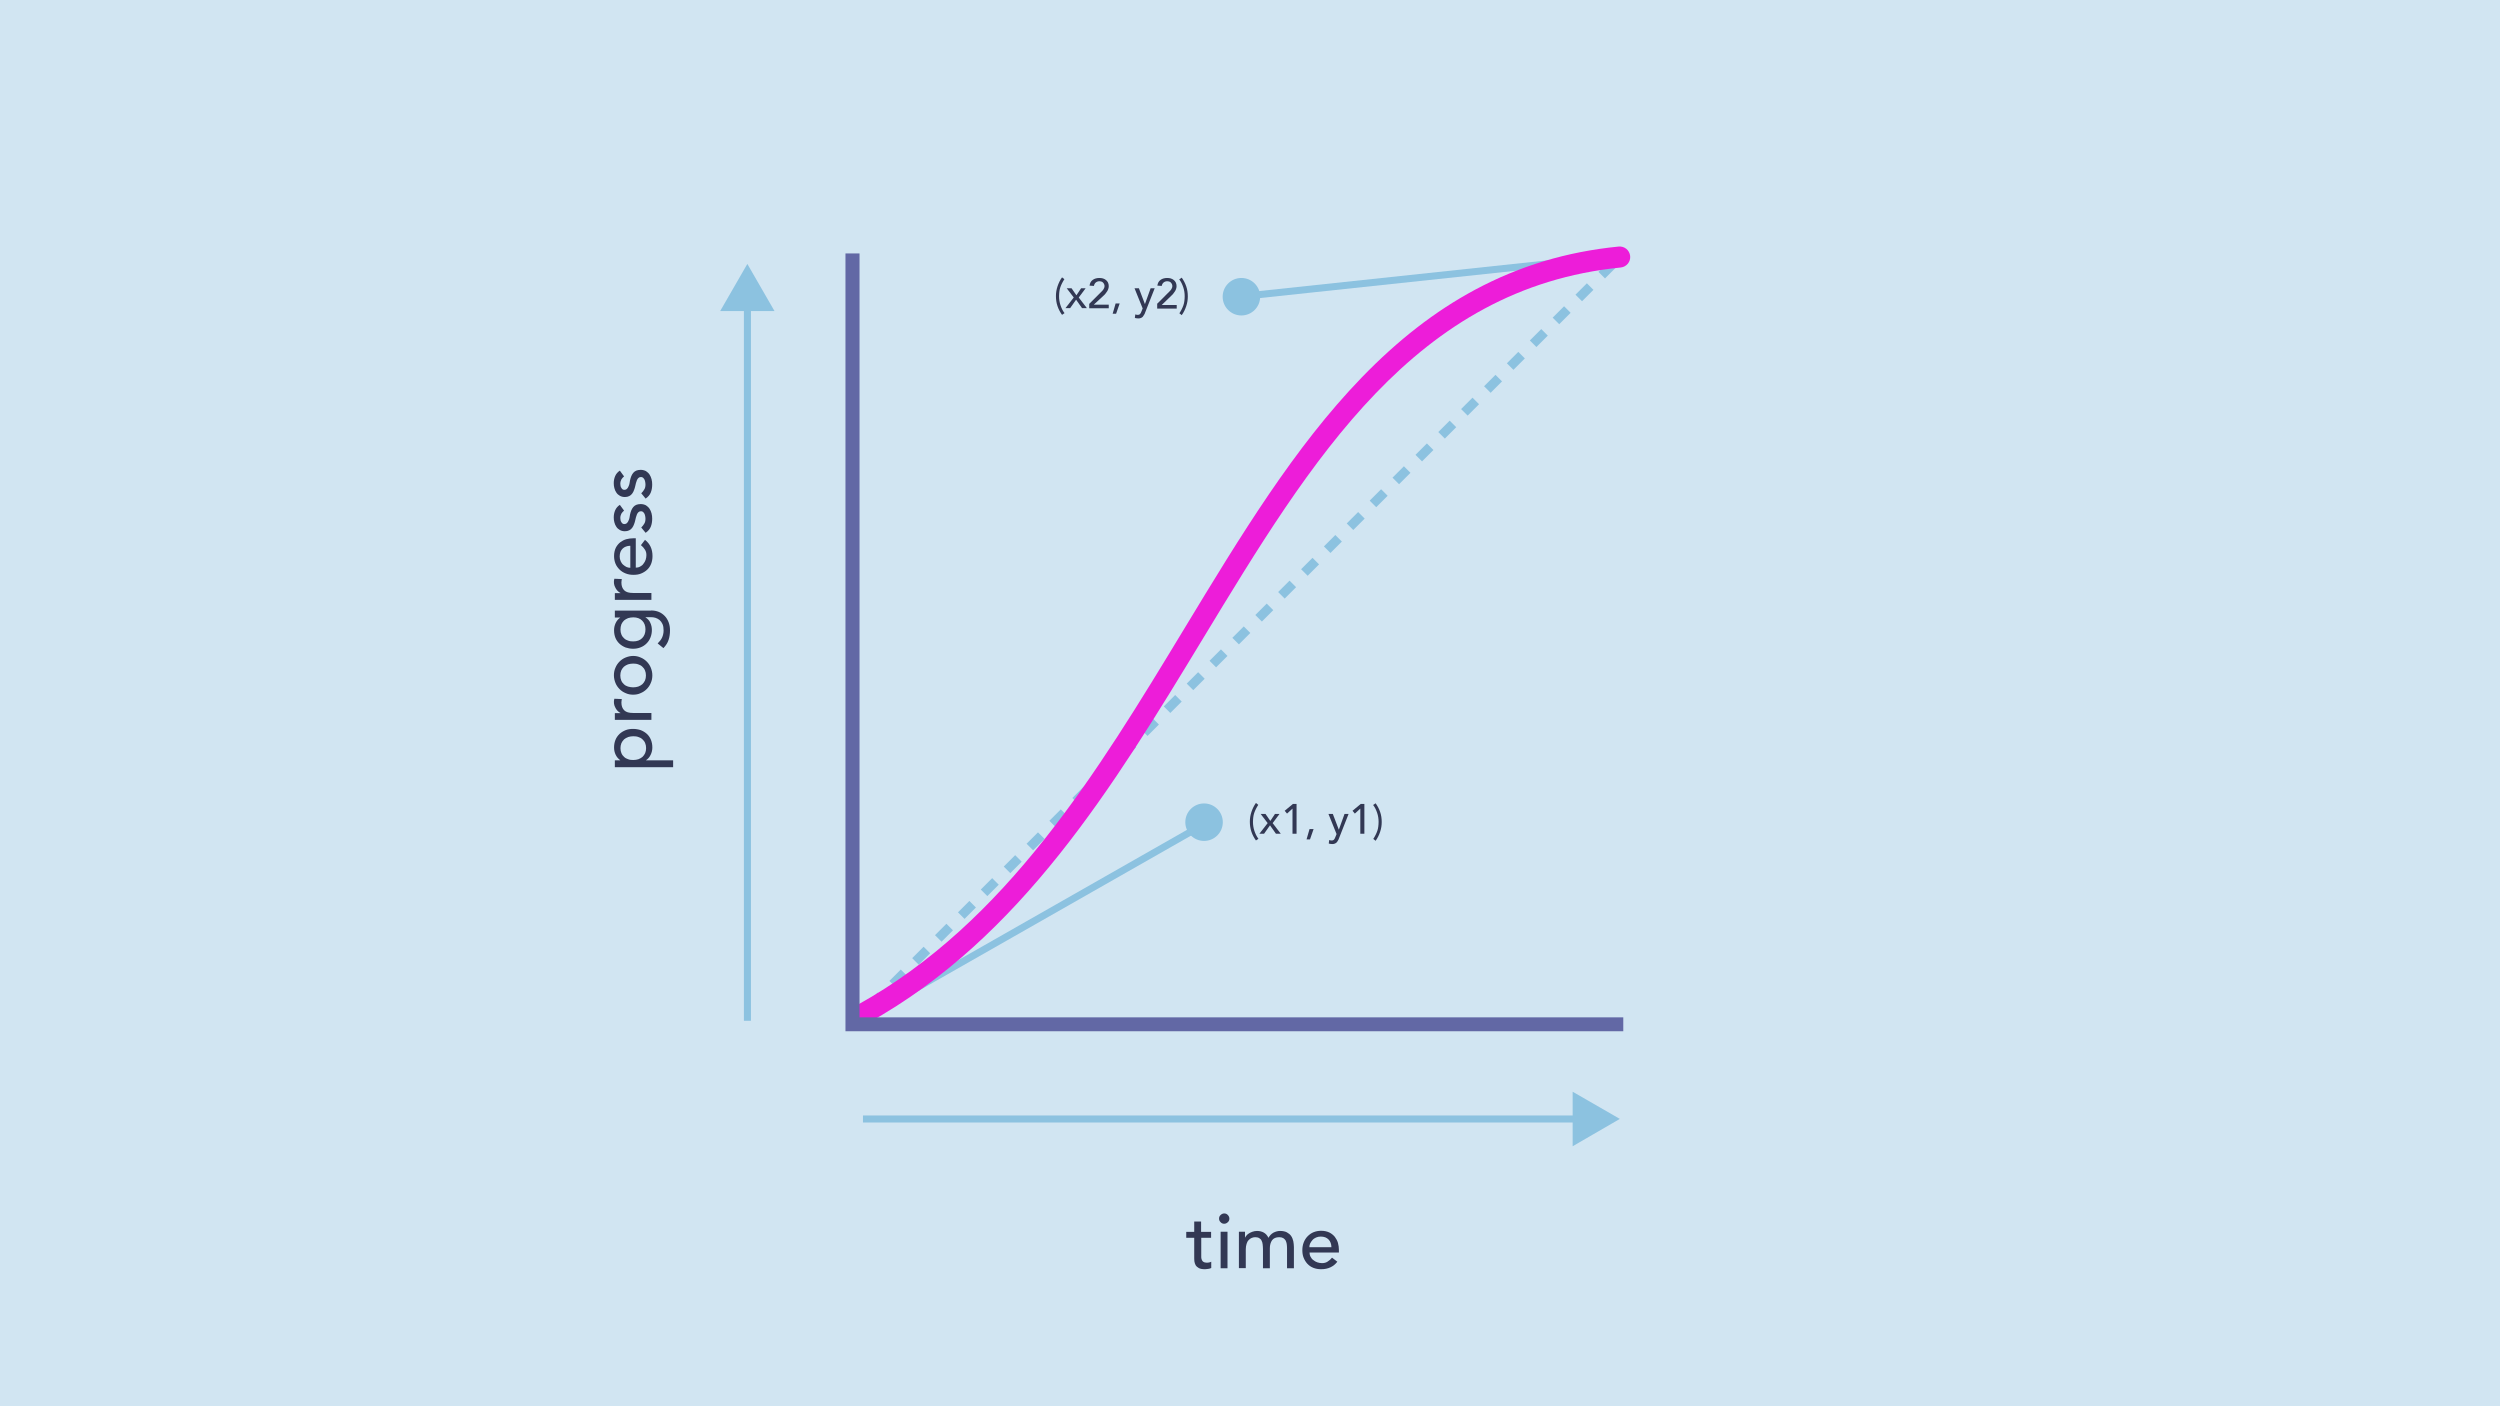 <?xml version="1.0" encoding="utf-8"?>
<!-- Generator: Adobe Illustrator 22.1.0, SVG Export Plug-In . SVG Version: 6.00 Build 0)  -->
<svg version="1.1" id="Layer_1" xmlns="http://www.w3.org/2000/svg" xmlns:xlink="http://www.w3.org/1999/xlink" x="0px" y="0px"
	 viewBox="0 0 1600 900" enable-background="new 0 0 1600 900" xml:space="preserve">
<rect fill="#D1E5F2" width="1600" height="900"/>
<g>
	
		<rect x="544.8" y="650.7" transform="matrix(0.707 -0.707 0.707 0.707 -301.907 578.558)" fill="#8CC2E0" width="5.2" height="6"/>
	<path fill="#8CC2E0" d="M558.7,646.7l-4.2-4.2l7.3-7.3l4.2,4.2L558.7,646.7z M573.4,632l-4.2-4.2l7.3-7.3l4.2,4.2L573.4,632z
		 M588,617.4l-4.2-4.2l7.3-7.3l4.2,4.2L588,617.4z M602.6,602.7l-4.2-4.2l7.3-7.3l4.2,4.2L602.6,602.7z M617.3,588.1l-4.2-4.2
		l7.3-7.3l4.2,4.2L617.3,588.1z M631.9,573.5l-4.2-4.2l7.3-7.3l4.2,4.2L631.9,573.5z M646.6,558.8l-4.2-4.2l7.3-7.3l4.2,4.2
		L646.6,558.8z M661.2,544.2L657,540l7.3-7.3l4.2,4.2L661.2,544.2z M675.8,529.5l-4.2-4.2l7.3-7.3l4.2,4.2L675.8,529.5z
		 M690.5,514.9l-4.2-4.2l7.3-7.3l4.2,4.2L690.5,514.9z M705.1,500.3l-4.2-4.2l7.3-7.3l4.2,4.2L705.1,500.3z M719.8,485.6l-4.2-4.2
		l7.3-7.3l4.2,4.2L719.8,485.6z M734.4,471l-4.2-4.2l7.3-7.3l4.2,4.2L734.4,471z M749,456.3l-4.2-4.2l7.3-7.3l4.2,4.2L749,456.3z
		 M763.7,441.7l-4.2-4.2l7.3-7.3l4.2,4.2L763.7,441.7z M778.3,427.1l-4.2-4.2l7.3-7.3l4.2,4.2L778.3,427.1z M792.9,412.4l-4.2-4.2
		l7.3-7.3l4.2,4.2L792.9,412.4z M807.6,397.8l-4.2-4.2l7.3-7.3l4.2,4.2L807.6,397.8z M822.2,383.1l-4.2-4.2l7.3-7.3l4.2,4.2
		L822.2,383.1z M836.9,368.5l-4.2-4.2l7.3-7.3l4.2,4.2L836.9,368.5z M851.5,353.9l-4.2-4.2l7.3-7.3l4.2,4.2L851.5,353.9z
		 M866.1,339.2l-4.2-4.2l7.3-7.3l4.2,4.2L866.1,339.2z M880.8,324.6l-4.2-4.2l7.3-7.3l4.2,4.2L880.8,324.6z M895.4,309.9l-4.2-4.2
		l7.3-7.3l4.2,4.2L895.4,309.9z M910.1,295.3l-4.2-4.2l7.3-7.3l4.2,4.2L910.1,295.3z M924.7,280.7l-4.2-4.2l7.3-7.3l4.2,4.2
		L924.7,280.7z M939.3,266l-4.2-4.2l7.3-7.3l4.2,4.2L939.3,266z M954,251.4l-4.2-4.2l7.3-7.3l4.2,4.2L954,251.4z M968.6,236.7
		l-4.2-4.2l7.3-7.3l4.2,4.2L968.6,236.7z M983.3,222.1l-4.2-4.2l7.3-7.3l4.2,4.2L983.3,222.1z M997.9,207.5l-4.2-4.2l7.3-7.3
		l4.2,4.2L997.9,207.5z M1012.5,192.8l-4.2-4.2l7.3-7.3l4.2,4.2L1012.5,192.8z M1027.2,178.2l-4.2-4.2l7.3-7.3l4.2,4.2L1027.2,178.2
		z"/>
</g>
<g>
	
		<rect x="796.8" y="174.9" transform="matrix(0.994 -0.106 0.106 0.994 -13.581 97.837)" fill="#8CC2E0" width="240.5" height="4.5"/>
	
		<rect x="528.6" y="589" transform="matrix(0.869 -0.495 0.495 0.869 -206.353 403.443)" fill="#8CC2E0" width="259.8" height="4.5"/>
</g>
<path fill="#ED1DD9" d="M552.3,655.6c-2.4,0-4.7-1.2-5.9-3.5c-1.8-3.2-0.6-7.3,2.6-9.1c95.1-52.8,153.1-148.4,209.1-240.9
	c36.1-59.6,70.3-115.9,113.3-160.4c23.3-24.1,47-42.5,72.5-56.2c28.6-15.3,58.7-24.4,92-27.7c3.7-0.4,7,2.3,7.4,6
	c0.4,3.7-2.3,7-6,7.4C905.9,184.3,839.7,293.5,769.7,409c-57,94-115.9,191.1-214.1,245.7C554.5,655.3,553.4,655.6,552.3,655.6z"/>
<polygon fill="#6268A5" points="1038.9,660 541.1,660 541.1,162.2 550.1,162.2 550.1,651.1 1038.9,651.1 "/>
<g>
	<path fill="#323854" d="M775.2,792.2h-6.4v10.6c0,0.7,0,1.3,0,1.9c0,0.6,0.2,1.2,0.4,1.7c0.2,0.5,0.5,0.9,1,1.2s1.1,0.5,1.9,0.5
		c0.5,0,1.1,0,1.6-0.1c0.6-0.1,1.1-0.3,1.5-0.5v4c-0.5,0.3-1.2,0.5-2,0.6c-0.8,0.1-1.5,0.2-1.9,0.2c-1.7,0-3-0.2-4-0.7
		c-0.9-0.5-1.6-1.1-2.1-1.9c-0.4-0.8-0.7-1.6-0.8-2.5c-0.1-0.9-0.1-1.9-0.1-2.8v-12.2h-5.1v-3.8h5.1v-6.6h4.4v6.6h6.4V792.2z"/>
	<path fill="#323854" d="M780.2,779.9c0-0.9,0.3-1.7,1-2.3c0.6-0.6,1.4-1,2.3-1c0.9,0,1.7,0.3,2.3,1c0.6,0.6,1,1.4,1,2.3
		c0,0.9-0.3,1.7-1,2.3c-0.6,0.6-1.4,1-2.3,1c-0.9,0-1.7-0.3-2.3-1C780.5,781.6,780.2,780.8,780.2,779.9z M781.2,788.3h4.4v23.4h-4.4
		V788.3z"/>
	<path fill="#323854" d="M792.7,788.3h4.1v3.7h0.1c0.1-0.3,0.4-0.7,0.8-1.2c0.4-0.5,0.9-1,1.6-1.4c0.6-0.4,1.4-0.8,2.3-1.1
		c0.9-0.3,1.8-0.5,2.9-0.5c1.7,0,3.2,0.4,4.4,1.1c1.2,0.7,2.2,1.8,2.9,3.3c0.8-1.4,1.8-2.5,3.2-3.3c1.4-0.7,2.8-1.1,4.2-1.1
		c1.8,0,3.3,0.3,4.4,0.9s2.1,1.4,2.7,2.3c0.7,1,1.1,2.1,1.4,3.3c0.2,1.2,0.4,2.5,0.4,3.8v13.6h-4.4v-13c0-0.9-0.1-1.7-0.2-2.6
		c-0.1-0.8-0.4-1.5-0.7-2.2c-0.4-0.6-0.9-1.1-1.5-1.5c-0.7-0.4-1.5-0.6-2.6-0.6c-2.1,0-3.7,0.7-4.6,2c-0.9,1.3-1.4,3-1.4,5.1v12.8
		h-4.4v-12.2c0-1.1-0.1-2.1-0.2-3.1c-0.1-0.9-0.3-1.7-0.7-2.4c-0.3-0.7-0.8-1.2-1.5-1.6c-0.6-0.4-1.5-0.6-2.6-0.6
		c-0.8,0-1.6,0.2-2.3,0.5c-0.7,0.3-1.4,0.8-1.9,1.4c-0.6,0.6-1,1.4-1.3,2.4c-0.3,1-0.5,2.1-0.5,3.4v12.1h-4.4V788.3z"/>
	<path fill="#323854" d="M838.1,801.6c0,1,0.2,1.9,0.7,2.8c0.4,0.8,1,1.6,1.8,2.1c0.7,0.6,1.6,1.1,2.5,1.4s1.9,0.5,3,0.5
		c1.4,0,2.6-0.3,3.6-1c1-0.6,2-1.5,2.8-2.5l3.4,2.6c-2.5,3.2-5.9,4.8-10.4,4.8c-1.8,0-3.5-0.3-5-0.9c-1.5-0.6-2.8-1.5-3.8-2.6
		c-1-1.1-1.8-2.4-2.4-3.9c-0.6-1.5-0.8-3.1-0.8-4.9c0-1.7,0.3-3.4,0.9-4.9c0.6-1.5,1.4-2.8,2.5-3.9c1.1-1.1,2.3-2,3.8-2.6
		s3.1-0.9,4.8-0.9c2.1,0,3.8,0.4,5.3,1.1c1.4,0.7,2.6,1.7,3.5,2.8c0.9,1.2,1.6,2.5,2,3.9s0.6,3,0.6,4.5v1.6H838.1z M852.1,798.1
		c0-1-0.2-1.9-0.5-2.7c-0.3-0.8-0.7-1.5-1.3-2.1c-0.6-0.6-1.3-1.1-2.1-1.4c-0.8-0.3-1.8-0.5-2.9-0.5c-1.1,0-2.1,0.2-3,0.6
		s-1.7,0.9-2.3,1.6c-0.6,0.7-1.1,1.4-1.5,2.2s-0.5,1.6-0.5,2.4H852.1z"/>
</g>
<g>
	<path fill="#323854" d="M393.5,491v-4.4h3.4v-0.1c-1.2-0.9-2.2-2-2.9-3.5c-0.7-1.5-1-3-1-4.6c0-1.8,0.3-3.4,0.9-4.9
		c0.6-1.5,1.5-2.7,2.6-3.8c1.1-1,2.4-1.8,3.9-2.4c1.5-0.6,3.1-0.8,4.8-0.8c1.7,0,3.4,0.3,4.9,0.8c1.5,0.6,2.8,1.4,3.9,2.4
		c1.1,1,2,2.3,2.6,3.8c0.6,1.5,0.9,3.1,0.9,4.9c0,1.7-0.4,3.3-1.1,4.7c-0.7,1.5-1.7,2.6-2.9,3.4v0.1h17.3v4.4H393.5z M397.1,478.8
		c0,1.2,0.2,2.3,0.6,3.2c0.4,1,1,1.8,1.7,2.4c0.7,0.7,1.6,1.2,2.6,1.5c1,0.4,2.1,0.5,3.3,0.5s2.3-0.2,3.3-0.5c1-0.4,1.9-0.9,2.6-1.5
		c0.7-0.7,1.3-1.5,1.7-2.4c0.4-1,0.6-2,0.6-3.2s-0.2-2.3-0.6-3.2c-0.4-1-1-1.8-1.7-2.4c-0.7-0.7-1.6-1.2-2.6-1.5
		c-1-0.4-2.1-0.5-3.3-0.5s-2.3,0.2-3.3,0.5c-1,0.4-1.9,0.9-2.6,1.5c-0.7,0.7-1.3,1.5-1.7,2.4C397.3,476.6,397.1,477.7,397.1,478.8z"
		/>
	<path fill="#323854" d="M393.5,460.8v-4.4h3.6v-0.1c-0.6-0.3-1.2-0.7-1.7-1.2c-0.5-0.5-0.9-1-1.3-1.7c-0.4-0.6-0.6-1.3-0.9-2
		c-0.2-0.7-0.3-1.4-0.3-2.2c0-0.7,0.1-1.4,0.3-2l4.8,0.2c-0.1,0.4-0.2,0.7-0.2,1.1c-0.1,0.4-0.1,0.7-0.1,1.1c0,2.2,0.6,3.8,1.8,5
		s3.1,1.7,5.7,1.7h11.7v4.4H393.5z"/>
	<path fill="#323854" d="M405.2,444.6c-1.7,0-3.3-0.3-4.8-1c-1.5-0.6-2.8-1.5-3.9-2.6c-1.1-1.1-2-2.4-2.6-3.9c-0.6-1.5-1-3.1-1-4.9
		c0-1.7,0.3-3.4,1-4.9c0.6-1.5,1.5-2.8,2.6-3.9c1.1-1.1,2.4-2,3.9-2.6c1.5-0.6,3.1-1,4.8-1c1.7,0,3.3,0.3,4.8,1
		c1.5,0.6,2.8,1.5,3.9,2.6c1.1,1.1,2,2.4,2.6,3.9c0.6,1.5,1,3.1,1,4.9c0,1.7-0.3,3.4-1,4.9c-0.6,1.5-1.5,2.8-2.6,3.9
		c-1.1,1.1-2.4,2-3.9,2.6C408.6,444.3,406.9,444.6,405.2,444.6z M405.2,439.9c1.2,0,2.3-0.2,3.3-0.5c1-0.4,1.9-0.9,2.6-1.5
		c0.7-0.7,1.3-1.5,1.7-2.4c0.4-1,0.6-2,0.6-3.2s-0.2-2.3-0.6-3.2c-0.4-1-1-1.8-1.7-2.4c-0.7-0.7-1.6-1.2-2.6-1.5
		c-1-0.4-2.1-0.5-3.3-0.5s-2.3,0.2-3.3,0.5c-1,0.4-1.9,0.9-2.6,1.5c-0.7,0.7-1.3,1.5-1.7,2.4c-0.4,1-0.6,2-0.6,3.2s0.2,2.3,0.6,3.2
		c0.4,1,1,1.8,1.7,2.4c0.7,0.7,1.6,1.2,2.6,1.5C403,439.7,404.1,439.9,405.2,439.9z"/>
	<path fill="#323854" d="M416.7,390.7c1.8,0,3.4,0.3,4.9,0.9c1.5,0.6,2.7,1.5,3.8,2.6c1.1,1.1,1.9,2.5,2.5,4
		c0.6,1.6,0.9,3.3,0.9,5.2c0,2.2-0.3,4.3-0.9,6.1c-0.6,1.9-1.7,3.6-3.3,5.3l-3.7-3c1.2-1.2,2.2-2.4,2.8-3.7c0.6-1.3,1-2.9,1-4.6
		c0-1.6-0.2-3-0.7-4.1c-0.5-1.1-1.1-1.9-1.9-2.6c-0.8-0.6-1.6-1.1-2.6-1.4c-1-0.3-1.9-0.4-2.9-0.4h-3.5v0.1c1.4,0.9,2.5,2,3.1,3.5
		c0.7,1.5,1,3,1,4.6c0,1.7-0.3,3.3-0.9,4.8c-0.6,1.5-1.4,2.7-2.5,3.8c-1.1,1.1-2.3,1.9-3.8,2.5c-1.5,0.6-3.1,0.9-4.8,0.9
		c-1.7,0-3.3-0.3-4.8-0.8c-1.5-0.6-2.8-1.4-3.9-2.4c-1.1-1-2-2.3-2.6-3.7c-0.6-1.5-0.9-3.1-0.9-4.9c0-1.6,0.3-3.1,1-4.6
		c0.7-1.5,1.7-2.7,2.9-3.5v-0.1h-3.4v-4.4H416.7z M397.1,402.9c0,1.2,0.2,2.3,0.6,3.2c0.4,1,1,1.8,1.7,2.4c0.7,0.7,1.6,1.2,2.6,1.5
		c1,0.4,2.1,0.5,3.3,0.5c2.4,0,4.3-0.7,5.7-2.1s2.1-3.3,2.1-5.6s-0.7-4.2-2.1-5.6s-3.3-2.1-5.7-2.1c-1.2,0-2.3,0.2-3.3,0.5
		c-1,0.4-1.9,0.9-2.6,1.5c-0.7,0.7-1.3,1.5-1.7,2.4C397.3,400.6,397.1,401.7,397.1,402.9z"/>
	<path fill="#323854" d="M393.5,384v-4.4h3.6v-0.1c-0.6-0.3-1.2-0.7-1.7-1.2c-0.5-0.5-0.9-1-1.3-1.7c-0.4-0.6-0.6-1.3-0.9-2
		c-0.2-0.7-0.3-1.4-0.3-2.2c0-0.7,0.1-1.4,0.3-2l4.8,0.2c-0.1,0.4-0.2,0.7-0.2,1.1c-0.1,0.4-0.1,0.7-0.1,1.1c0,2.2,0.6,3.8,1.8,5
		c1.2,1.2,3.1,1.7,5.7,1.7h11.7v4.4H393.5z"/>
	<path fill="#323854" d="M406.9,363.3c1,0,1.9-0.2,2.8-0.7c0.8-0.4,1.6-1,2.1-1.8c0.6-0.7,1.1-1.6,1.4-2.5c0.3-1,0.5-1.9,0.5-3
		c0-1.4-0.3-2.6-1-3.6c-0.6-1-1.5-2-2.5-2.8l2.6-3.4c3.2,2.5,4.8,5.9,4.8,10.4c0,1.8-0.3,3.5-0.9,5c-0.6,1.5-1.5,2.8-2.6,3.8
		c-1.1,1-2.4,1.8-3.9,2.4c-1.5,0.6-3.1,0.8-4.9,0.8c-1.7,0-3.4-0.3-4.9-0.9c-1.5-0.6-2.8-1.4-3.9-2.5c-1.1-1.1-2-2.3-2.6-3.8
		c-0.6-1.5-0.9-3.1-0.9-4.8c0-2.1,0.4-3.8,1.1-5.3c0.7-1.4,1.7-2.6,2.8-3.5c1.2-0.9,2.5-1.6,3.9-2c1.5-0.4,3-0.6,4.5-0.6h1.6V363.3z
		 M403.3,349.3c-1,0-1.9,0.2-2.7,0.5c-0.8,0.3-1.5,0.7-2.1,1.3c-0.6,0.6-1.1,1.3-1.4,2.1c-0.3,0.8-0.5,1.8-0.5,2.9
		c0,1.1,0.2,2.1,0.6,3c0.4,0.9,0.9,1.7,1.6,2.3c0.7,0.6,1.4,1.1,2.2,1.5c0.8,0.3,1.6,0.5,2.4,0.5V349.3z"/>
	<path fill="#323854" d="M399.4,326.8c-0.7,0.5-1.2,1.2-1.7,1.9c-0.4,0.8-0.7,1.7-0.7,2.8c0,1.1,0.2,2,0.7,2.7
		c0.4,0.8,1.1,1.2,1.9,1.2c0.7,0,1.2-0.2,1.7-0.7c0.4-0.4,0.8-1,1-1.6c0.3-0.6,0.5-1.3,0.6-1.9c0.1-0.7,0.2-1.3,0.3-1.8
		c0.2-1,0.5-1.9,0.8-2.7c0.3-0.8,0.8-1.6,1.3-2.2c0.5-0.6,1.2-1.1,1.9-1.4c0.8-0.3,1.7-0.5,2.8-0.5c1.3,0,2.4,0.3,3.4,0.8
		c0.9,0.6,1.7,1.3,2.3,2.2c0.6,0.9,1,1.9,1.3,3s0.4,2.3,0.4,3.4c0,1.9-0.3,3.6-0.9,5.1c-0.6,1.5-1.7,2.8-3.3,3.9l-2.8-3.4
		c0.7-0.7,1.4-1.5,1.9-2.4c0.6-0.9,0.8-2,0.8-3.3c0-0.6-0.1-1.1-0.2-1.7c-0.1-0.6-0.3-1.1-0.5-1.5s-0.6-0.8-0.9-1.1
		c-0.4-0.3-0.8-0.4-1.3-0.4c-0.7,0-1.2,0.2-1.6,0.6c-0.4,0.4-0.8,0.9-1,1.5c-0.2,0.6-0.4,1.2-0.6,1.8c-0.1,0.6-0.3,1.2-0.4,1.7
		c-0.2,1-0.5,1.9-0.8,2.7c-0.3,0.9-0.7,1.6-1.2,2.3c-0.5,0.7-1.1,1.2-1.9,1.6c-0.8,0.4-1.7,0.6-2.8,0.6c-1.2,0-2.3-0.3-3.2-0.8
		c-0.9-0.5-1.7-1.2-2.2-2c-0.6-0.8-1-1.8-1.3-2.9c-0.3-1.1-0.4-2.1-0.4-3.2c0-1.6,0.3-3.1,0.9-4.5c0.6-1.4,1.6-2.6,3-3.5
		L399.4,326.8z"/>
	<path fill="#323854" d="M399.4,304.9c-0.7,0.5-1.2,1.2-1.7,1.9c-0.4,0.8-0.7,1.7-0.7,2.8c0,1.1,0.2,2,0.7,2.7
		c0.4,0.8,1.1,1.2,1.9,1.2c0.7,0,1.2-0.2,1.7-0.7c0.4-0.4,0.8-1,1-1.6c0.3-0.6,0.5-1.3,0.6-1.9c0.1-0.7,0.2-1.3,0.3-1.8
		c0.2-1,0.5-1.9,0.8-2.7c0.3-0.8,0.8-1.6,1.3-2.2c0.5-0.6,1.2-1.1,1.9-1.4c0.8-0.3,1.7-0.5,2.8-0.5c1.3,0,2.4,0.3,3.4,0.8
		c0.9,0.6,1.7,1.3,2.3,2.2c0.6,0.9,1,1.9,1.3,3s0.4,2.3,0.4,3.4c0,1.9-0.3,3.6-0.9,5.1c-0.6,1.5-1.7,2.8-3.3,3.9l-2.8-3.4
		c0.7-0.7,1.4-1.5,1.9-2.4c0.6-0.9,0.8-2,0.8-3.3c0-0.6-0.1-1.1-0.2-1.7c-0.1-0.6-0.3-1.1-0.5-1.5s-0.6-0.8-0.9-1.1
		c-0.4-0.3-0.8-0.4-1.3-0.4c-0.7,0-1.2,0.2-1.6,0.6c-0.4,0.4-0.8,0.9-1,1.5c-0.2,0.6-0.4,1.2-0.6,1.8c-0.1,0.6-0.3,1.2-0.4,1.7
		c-0.2,1-0.5,1.9-0.8,2.7c-0.3,0.9-0.7,1.6-1.2,2.3c-0.5,0.7-1.1,1.2-1.9,1.6c-0.8,0.4-1.7,0.6-2.8,0.6c-1.2,0-2.3-0.3-3.2-0.8
		c-0.9-0.5-1.7-1.2-2.2-2c-0.6-0.8-1-1.8-1.3-2.9c-0.3-1.1-0.4-2.1-0.4-3.2c0-1.6,0.3-3.1,0.9-4.5c0.6-1.4,1.6-2.6,3-3.5
		L399.4,304.9z"/>
</g>
<g>
	<rect x="552.3" y="713.9" fill="#8CC2E0" width="459.3" height="4.5"/>
	<g>
		<polygon fill="#8CC2E0" points="1006.5,733.6 1036.7,716.1 1006.5,698.7 		"/>
	</g>
</g>
<g>
	<rect x="476.1" y="194" fill="#8CC2E0" width="4.5" height="459.3"/>
	<g>
		<polygon fill="#8CC2E0" points="495.7,199.1 478.3,168.9 460.9,199.1 		"/>
	</g>
</g>
<g>
	<circle fill="#8CC2E0" cx="794.5" cy="189.9" r="12"/>
	<circle fill="#8CC2E0" cx="770.6" cy="526.2" r="12"/>
</g>
<g>
	<g>
		<path fill="#323854" d="M681.2,178.7c-0.6,0.9-1.1,1.8-1.5,2.6s-0.8,1.7-1.1,2.6c-0.3,0.9-0.5,1.8-0.6,2.7c-0.1,0.9-0.2,1.9-0.2,3
			c0,2,0.3,3.9,0.9,5.7c0.6,1.8,1.4,3.6,2.6,5.1l-1.6,1.1c-1.2-1.7-2.2-3.5-2.9-5.6c-0.7-2-1-4.2-1-6.4c0-2.1,0.3-4.1,1-6.2
			s1.6-4,2.9-5.8L681.2,178.7z"/>
		<path fill="#323854" d="M687.2,190.4l-4.5-5.9h3.1l3.1,4.5l3-4.5h2.9l-4.4,5.9l5.2,6.8h-3.1l-3.8-5.4l-3.8,5.4h-3L687.2,190.4z"/>
		<path fill="#323854" d="M697.1,194.5l7.6-7.6c0.3-0.3,0.5-0.5,0.8-0.8c0.3-0.3,0.5-0.6,0.7-0.9c0.2-0.3,0.4-0.7,0.5-1
			s0.2-0.7,0.2-1.1c0-0.5-0.1-0.9-0.3-1.3c-0.2-0.4-0.4-0.7-0.7-1c-0.3-0.3-0.6-0.5-1-0.6c-0.4-0.1-0.8-0.2-1.3-0.2
			c-0.9,0-1.7,0.3-2.3,0.8s-1,1.2-1.2,2.2l-2.8-0.2c0.1-0.8,0.4-1.6,0.7-2.2c0.4-0.6,0.8-1.1,1.4-1.5c0.5-0.4,1.2-0.7,1.9-0.9
			c0.7-0.2,1.5-0.3,2.3-0.3s1.6,0.1,2.3,0.3c0.7,0.2,1.4,0.6,1.9,1c0.5,0.4,1,1,1.3,1.6c0.3,0.7,0.5,1.4,0.5,2.3
			c0,0.6-0.1,1.2-0.3,1.8c-0.2,0.5-0.4,1.1-0.7,1.5c-0.3,0.5-0.7,0.9-1,1.4s-0.8,0.9-1.2,1.3L700,195h9.6v2.3h-12.5V194.5z"/>
		<path fill="#323854" d="M714.3,200.8h-2.2l1.9-6.6h2.6L714.3,200.8z"/>
		<path fill="#323854" d="M726.1,184.5h2.8l3.8,10h0.1l3.6-10h2.6l-6.1,15.5c-0.2,0.6-0.4,1.1-0.7,1.5s-0.5,0.8-0.8,1.2
			c-0.3,0.3-0.7,0.6-1.2,0.8c-0.5,0.2-1,0.3-1.7,0.3c-0.4,0-0.7,0-1.1-0.1c-0.4,0-0.7-0.1-1.1-0.3l0.3-2.2c0.5,0.2,1,0.3,1.4,0.3
			c0.4,0,0.7,0,0.9-0.1c0.3-0.1,0.5-0.2,0.7-0.4c0.2-0.2,0.3-0.4,0.5-0.7c0.1-0.3,0.2-0.5,0.4-0.9l0.8-2L726.1,184.5z"/>
		<path fill="#323854" d="M740.5,194.5l7.6-7.6c0.3-0.3,0.5-0.5,0.8-0.8c0.3-0.3,0.5-0.6,0.7-0.9c0.2-0.3,0.4-0.7,0.5-1
			s0.2-0.7,0.2-1.1c0-0.5-0.1-0.9-0.3-1.3c-0.2-0.4-0.4-0.7-0.7-1c-0.3-0.3-0.6-0.5-1-0.6c-0.4-0.1-0.8-0.2-1.3-0.2
			c-0.9,0-1.7,0.3-2.3,0.8s-1,1.2-1.2,2.2l-2.8-0.2c0.1-0.8,0.4-1.6,0.7-2.2c0.4-0.6,0.8-1.1,1.4-1.5c0.5-0.4,1.2-0.7,1.9-0.9
			c0.7-0.2,1.5-0.3,2.3-0.3s1.6,0.1,2.3,0.3c0.7,0.2,1.4,0.6,1.9,1c0.5,0.4,1,1,1.3,1.6c0.3,0.7,0.5,1.4,0.5,2.3
			c0,0.6-0.1,1.2-0.3,1.8c-0.2,0.5-0.4,1.1-0.7,1.5c-0.3,0.5-0.7,0.9-1,1.4s-0.8,0.9-1.2,1.3l-6.3,6.1h9.6v2.3h-12.5V194.5z"/>
		<path fill="#323854" d="M754.8,200.5c0.6-0.9,1.1-1.8,1.5-2.6c0.4-0.8,0.8-1.7,1.1-2.6s0.5-1.8,0.6-2.7c0.1-0.9,0.2-1.9,0.2-3
			c0-2-0.3-3.9-0.9-5.7c-0.6-1.8-1.4-3.6-2.6-5.1l1.6-1.1c1.2,1.7,2.2,3.5,2.9,5.6c0.7,2,1,4.2,1,6.4c0,2.1-0.3,4.1-1,6.2
			c-0.7,2.1-1.6,4-2.9,5.8L754.8,200.5z"/>
	</g>
</g>
<g>
	<g>
		<path fill="#323854" d="M805.3,515.1c-0.6,0.9-1.1,1.8-1.5,2.6c-0.4,0.8-0.8,1.7-1.1,2.6c-0.3,0.9-0.5,1.8-0.6,2.7s-0.2,1.9-0.2,3
			c0,2,0.3,3.9,0.9,5.7s1.4,3.6,2.6,5.1l-1.6,1.1c-1.2-1.7-2.2-3.5-2.9-5.6s-1-4.2-1-6.4c0-2.1,0.3-4.1,1-6.2c0.7-2.1,1.6-4,2.9-5.8
			L805.3,515.1z"/>
		<path fill="#323854" d="M811.3,526.8l-4.5-5.9h3.1l3.1,4.5l3-4.5h2.9l-4.4,5.9l5.2,6.8h-3.1l-3.8-5.4l-3.8,5.4h-3L811.3,526.8z"/>
		<path fill="#323854" d="M827.2,517.5l-3.5,3.2l-1.5-1.8l5.3-4.4h2.3v19.1h-2.6V517.5z"/>
		<path fill="#323854" d="M838.4,537.2h-2.2l1.9-6.6h2.6L838.4,537.2z"/>
		<path fill="#323854" d="M850.2,520.9h2.8l3.8,10h0.1l3.6-10h2.6l-6.1,15.5c-0.2,0.6-0.4,1.1-0.7,1.5c-0.2,0.5-0.5,0.8-0.8,1.2
			c-0.3,0.3-0.7,0.6-1.2,0.8c-0.5,0.2-1,0.3-1.7,0.3c-0.4,0-0.7,0-1.1-0.1c-0.4,0-0.7-0.1-1.1-0.3l0.3-2.2c0.5,0.2,1,0.3,1.4,0.3
			c0.4,0,0.7,0,0.9-0.1c0.3-0.1,0.5-0.2,0.7-0.4s0.3-0.4,0.5-0.7s0.2-0.5,0.4-0.9l0.8-2L850.2,520.9z"/>
		<path fill="#323854" d="M870.6,517.5l-3.5,3.2l-1.5-1.8l5.3-4.4h2.3v19.1h-2.6V517.5z"/>
		<path fill="#323854" d="M878.9,536.9c0.6-0.9,1.1-1.8,1.5-2.6c0.4-0.8,0.8-1.7,1.1-2.6c0.3-0.9,0.5-1.8,0.6-2.7
			c0.1-0.9,0.2-1.9,0.2-3c0-2-0.3-3.9-0.9-5.7c-0.6-1.8-1.4-3.6-2.6-5.1l1.6-1.1c1.2,1.7,2.2,3.5,2.9,5.6c0.7,2,1,4.2,1,6.4
			c0,2.1-0.3,4.1-1,6.2s-1.6,4-2.9,5.8L878.9,536.9z"/>
	</g>
</g>
</svg>

